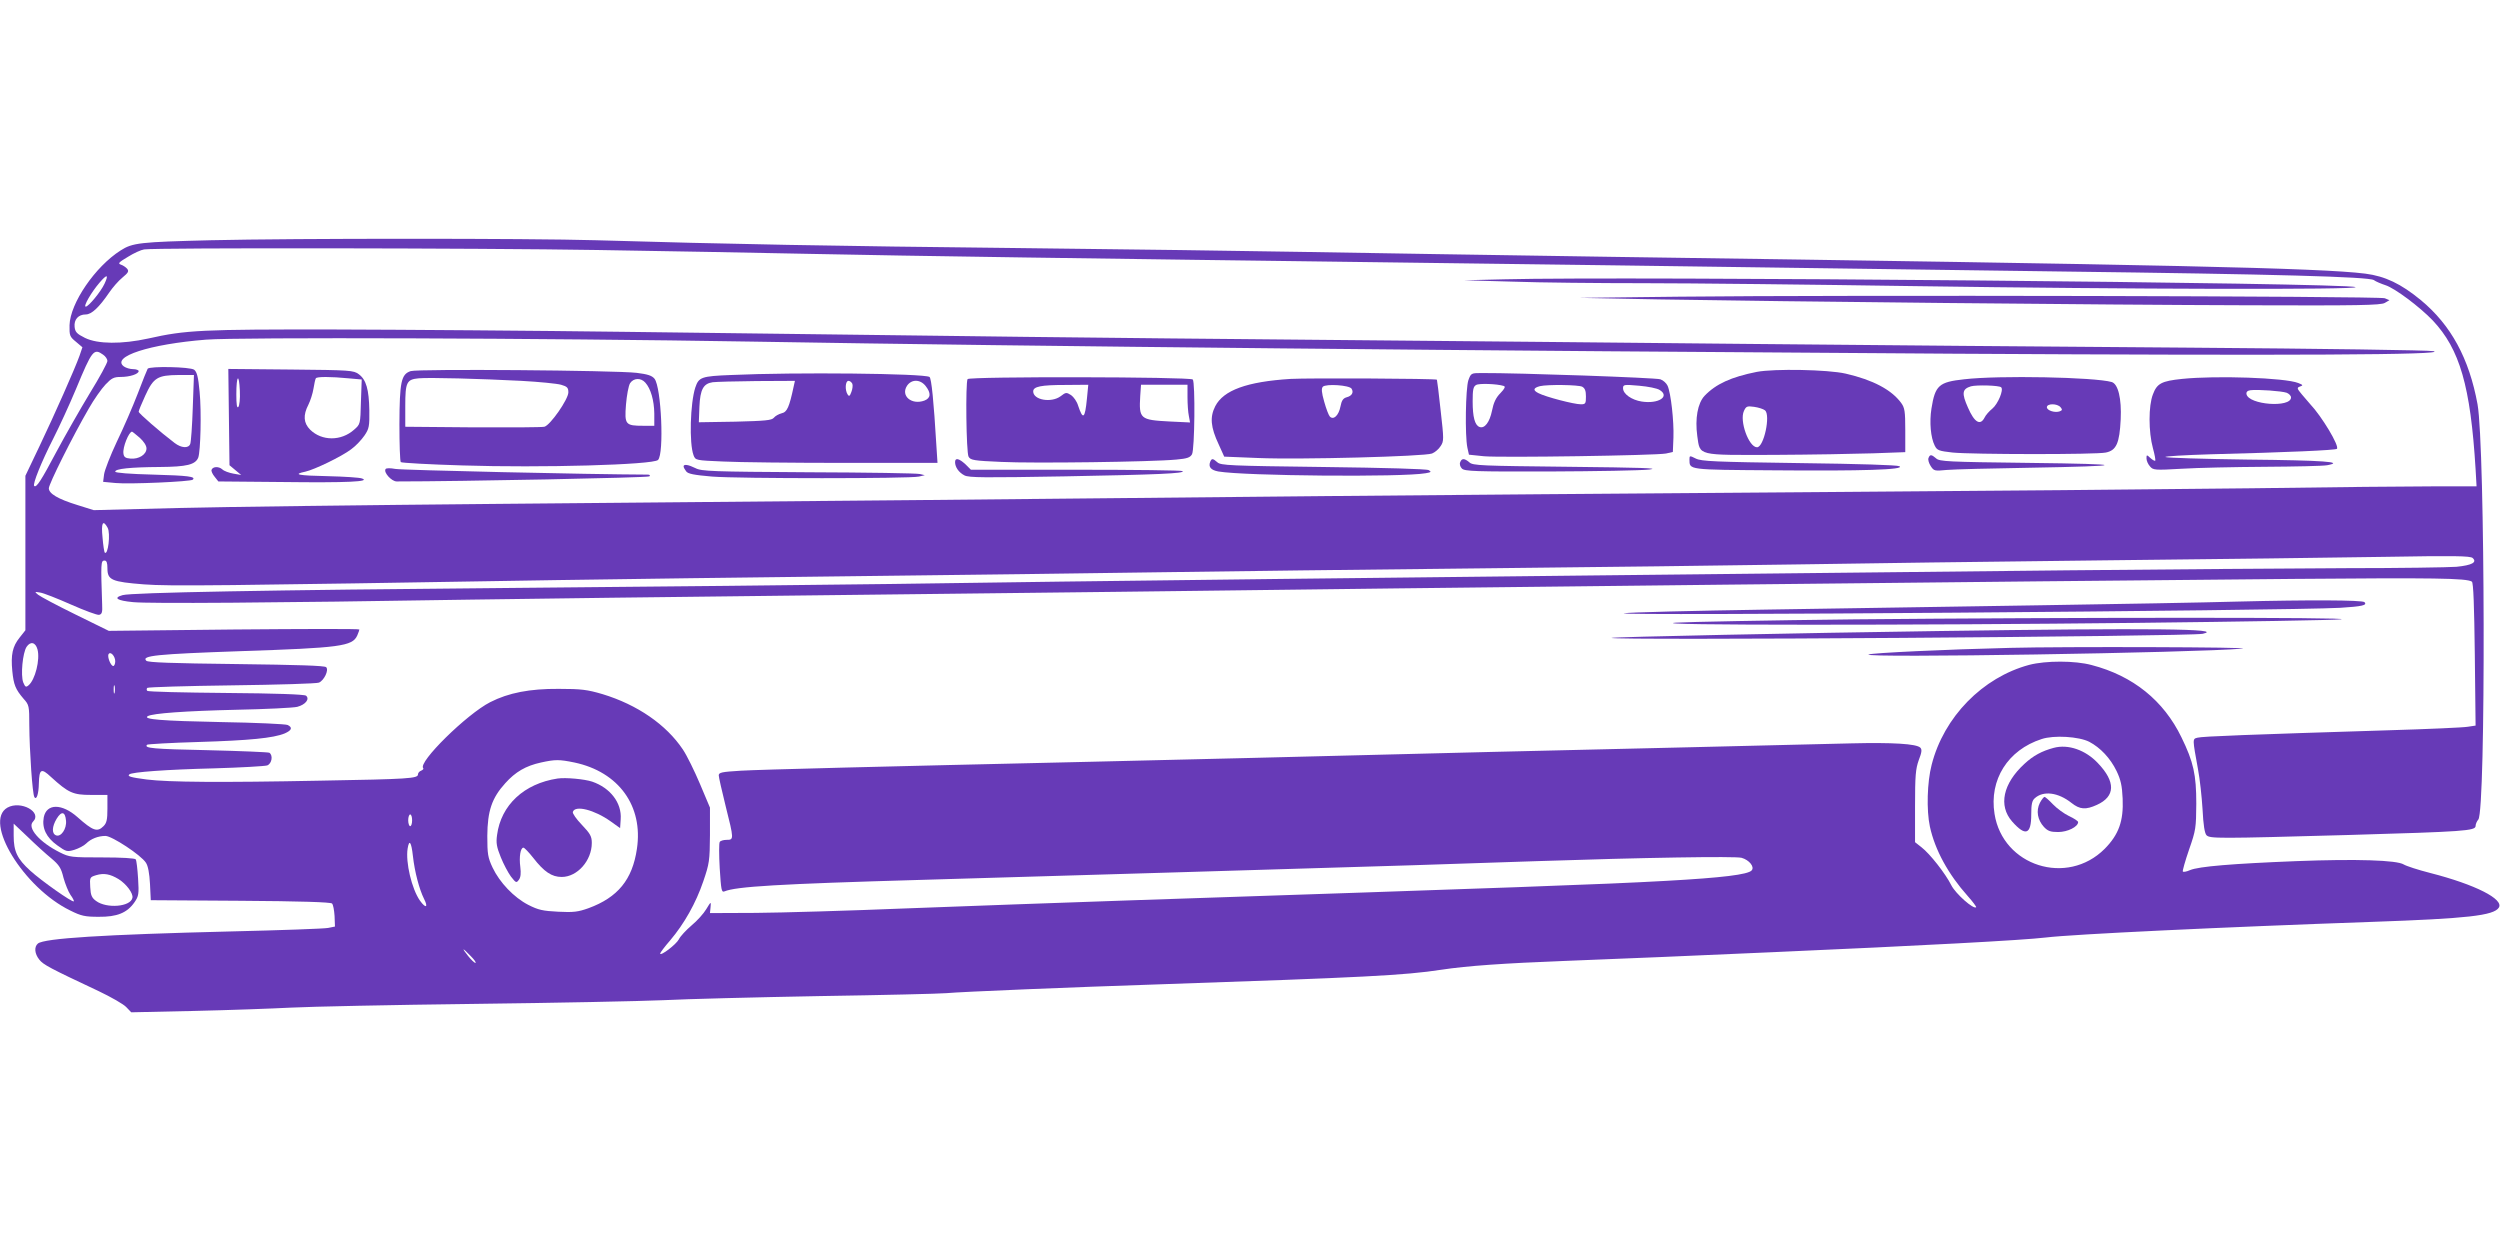 <?xml version="1.0" standalone="no"?>
<!DOCTYPE svg PUBLIC "-//W3C//DTD SVG 20010904//EN"
 "http://www.w3.org/TR/2001/REC-SVG-20010904/DTD/svg10.dtd">
<svg version="1.0" xmlns="http://www.w3.org/2000/svg"
 width="1280pt" height="640pt" viewBox="0 0 1280 640"
 preserveAspectRatio="xMidYMid meet">
<g transform="translate(0,640) scale(0.1,-0.1)"
fill="#673ab7" stroke="none">
<path d="M1080 5170 c-364 -9 -401 -13 -462 -52 -131 -83 -259 -271 -262 -383
-1 -53 1 -59 33 -85 l33 -28 -15 -44 c-24 -67 -126 -297 -205 -463 l-72 -151
0 -396 0 -395 -30 -38 c-36 -45 -45 -87 -37 -171 7 -70 16 -93 58 -142 28 -31
29 -37 29 -135 1 -133 16 -352 26 -368 11 -18 22 16 23 71 2 73 12 79 62 32
90 -82 113 -92 205 -92 l84 0 0 -70 c0 -57 -4 -74 -20 -90 -32 -32 -54 -24
-133 46 -80 71 -159 71 -173 -1 -10 -55 13 -103 69 -143 46 -33 50 -34 88 -23
22 7 49 21 60 32 24 24 61 39 99 39 33 0 182 -98 207 -137 11 -16 18 -54 21
-109 l4 -83 459 -3 c307 -2 462 -7 469 -14 6 -6 11 -34 13 -64 l2 -54 -35 -7
c-19 -4 -244 -12 -500 -18 -651 -16 -954 -35 -986 -62 -20 -17 -17 -52 7 -82
20 -26 54 -44 303 -161 65 -31 130 -68 143 -83 l25 -26 321 7 c177 4 401 12
497 17 96 5 517 14 935 19 418 5 855 14 970 19 116 6 476 15 800 21 325 5 617
12 650 15 73 7 655 31 1085 45 1060 36 1261 46 1450 75 132 20 320 33 630 45
146 6 369 15 495 20 127 6 385 17 575 25 755 33 1278 61 1395 75 141 17 902
53 1670 80 487 17 623 32 649 73 27 43 -120 118 -350 177 -63 16 -124 36 -137
44 -35 22 -240 29 -550 17 -327 -13 -499 -27 -544 -46 -18 -8 -34 -11 -37 -7
-2 4 12 54 32 112 35 100 36 112 37 235 0 149 -14 213 -76 340 -91 188 -248
315 -460 370 -85 23 -234 23 -319 1 -239 -64 -438 -267 -500 -512 -23 -88 -27
-232 -9 -316 26 -120 94 -244 194 -356 26 -29 45 -55 43 -57 -13 -13 -105 69
-127 112 -30 60 -110 162 -153 195 l-33 26 0 183 c0 158 3 192 19 237 16 41
17 55 8 64 -20 20 -143 27 -352 22 -107 -3 -481 -11 -830 -20 -349 -8 -808
-19 -1020 -24 -936 -24 -1608 -40 -2035 -50 -1103 -25 -1698 -40 -1802 -46
-98 -6 -113 -9 -113 -24 0 -9 16 -79 35 -156 43 -171 43 -174 6 -174 -17 0
-33 -5 -36 -11 -4 -5 -4 -66 0 -135 7 -110 9 -124 24 -118 60 25 274 38 1006
59 821 24 1834 54 2520 75 182 6 467 15 635 21 541 18 1014 26 1047 17 39 -11
67 -46 52 -64 -18 -22 -152 -38 -439 -54 -319 -18 -801 -35 -2750 -100 -333
-11 -846 -30 -1140 -41 -294 -12 -641 -22 -770 -23 l-235 -1 3 30 c3 30 2 30
-22 -10 -13 -22 -47 -60 -75 -83 -28 -24 -58 -56 -65 -71 -14 -27 -96 -89 -96
-73 0 4 23 35 51 67 72 85 132 191 170 303 31 91 33 105 34 237 l0 140 -51
121 c-28 66 -67 146 -88 177 -85 127 -233 229 -411 283 -78 23 -109 27 -225
27 -147 1 -256 -20 -350 -68 -120 -61 -372 -309 -343 -338 3 -4 -2 -9 -11 -13
-9 -3 -16 -12 -16 -19 0 -21 -47 -24 -500 -32 -505 -10 -778 -8 -889 6 -83 11
-100 16 -89 26 12 12 191 25 433 31 138 4 260 11 273 15 24 9 31 52 11 65 -6
3 -148 9 -314 13 -282 6 -329 10 -312 28 4 3 122 10 263 14 262 8 384 20 442
44 36 16 41 30 15 43 -10 5 -164 12 -343 15 -302 6 -399 14 -374 30 24 15 197
27 454 33 151 3 292 10 312 15 42 11 65 40 45 57 -8 7 -158 12 -409 14 -218 2
-400 6 -404 11 -4 4 -4 10 0 15 4 4 200 10 434 13 235 3 435 9 445 14 26 11
52 64 37 79 -8 8 -144 12 -460 16 -333 4 -452 8 -461 17 -26 26 51 34 481 49
512 17 574 25 599 80 6 14 11 28 11 31 0 4 -289 3 -642 0 l-641 -7 -171 84
c-94 46 -180 92 -191 101 -19 16 -19 16 11 11 16 -2 87 -30 157 -61 70 -31
135 -55 144 -53 15 3 18 13 16 53 -7 211 -7 225 12 225 11 0 15 -11 15 -40 0
-60 22 -69 187 -82 135 -10 368 -7 2118 22 314 5 1000 14 1525 20 525 6 1225
15 1555 20 330 5 1070 14 1645 20 575 6 1299 15 1610 20 311 5 1022 15 1580
21 558 6 1209 14 1445 18 346 6 433 5 445 -6 24 -22 -3 -37 -83 -45 -39 -3
-292 -7 -562 -7 -269 -1 -911 -6 -1425 -11 -3921 -42 -4878 -53 -6030 -70
-371 -5 -1233 -14 -1915 -20 -1285 -11 -1970 -24 -2017 -37 -50 -14 -30 -28
54 -36 86 -8 692 -4 1733 13 336 5 1053 14 1595 20 542 6 1316 15 1720 20
1621 21 4620 54 6015 66 715 6 884 4 911 -14 8 -5 12 -126 15 -372 l4 -365
-40 -6 c-22 -4 -204 -12 -405 -18 -708 -22 -955 -31 -979 -38 -26 -7 -26 -3 3
-163 9 -47 19 -138 23 -203 4 -82 11 -123 20 -133 18 -18 49 -18 733 1 586 17
645 21 645 46 0 9 6 24 14 33 39 46 35 1909 -4 2126 -43 235 -136 406 -291
534 -101 83 -182 122 -284 135 -230 29 -1022 46 -3860 86 -586 9 -1290 20
-1565 25 -275 5 -941 14 -1480 20 -927 10 -1479 20 -2155 40 -343 10 -1541 10
-1970 0z m1977 -50 c346 -6 840 -14 1098 -20 532 -11 1369 -23 3080 -45 649
-8 1484 -20 1855 -25 371 -5 1028 -14 1460 -20 1102 -14 1577 -27 1604 -44 11
-8 38 -19 59 -26 48 -15 176 -111 243 -181 138 -147 193 -335 219 -761 l5 -88
-207 0 c-115 0 -541 -4 -948 -10 -407 -5 -1426 -14 -2265 -20 -839 -6 -1952
-15 -2475 -20 -1296 -13 -2827 -28 -4250 -40 -655 -6 -1385 -15 -1623 -21
l-432 -11 -83 26 c-101 31 -147 59 -147 86 0 22 123 268 205 409 26 46 65 101
85 122 31 33 43 39 78 39 47 0 92 15 92 30 0 5 -13 10 -28 10 -16 0 -37 6 -48
14 -66 50 132 114 421 137 167 13 1725 8 2795 -10 1461 -25 3723 -47 6155 -62
1745 -10 2531 -6 2455 13 -19 5 -582 13 -1250 18 -668 5 -1678 13 -2245 19
-566 6 -1559 15 -2205 21 -1126 10 -1713 17 -3560 41 -459 6 -1127 11 -1485
12 -684 1 -764 -3 -955 -46 -137 -30 -260 -29 -325 3 -42 21 -50 30 -53 56 -4
38 19 64 57 64 30 0 68 36 120 112 17 25 47 60 68 77 30 25 34 32 24 45 -7 8
-22 18 -32 21 -17 6 -11 12 36 40 30 19 68 36 83 38 57 9 1720 7 2319 -3z
m-2522 -173 c-19 -41 -82 -117 -96 -117 -14 0 28 73 70 122 39 46 49 44 26 -5z
m-7 -363 c12 -8 22 -23 22 -32 0 -10 -40 -84 -90 -165 -49 -81 -126 -216 -171
-300 -79 -149 -103 -186 -114 -175 -9 9 37 123 98 243 31 61 83 174 116 253
83 200 91 210 139 176z m23 -886 c16 -29 2 -145 -15 -127 -2 2 -8 37 -11 77
-8 75 2 94 26 50z m-359 -623 c14 -52 -12 -156 -46 -184 -13 -11 -17 -9 -27
15 -14 37 -3 151 17 182 20 30 46 24 56 -13z m398 -61 c0 -13 -5 -24 -10 -24
-13 0 -32 48 -24 61 10 16 34 -11 34 -37z m-3 -161 c-3 -10 -5 -2 -5 17 0 19
2 27 5 18 2 -10 2 -26 0 -35z m10110 -251 c57 -30 108 -84 140 -150 21 -44 28
-74 31 -141 5 -115 -20 -184 -92 -257 -193 -193 -522 -88 -564 179 -28 175 68
327 241 383 63 21 191 13 244 -14z m-7756 -106 c227 -48 353 -223 320 -442
-23 -158 -98 -249 -248 -304 -53 -19 -77 -22 -155 -18 -79 4 -102 9 -153 35
-74 38 -147 115 -183 191 -24 51 -27 69 -27 162 1 128 23 194 92 270 52 58
105 89 183 106 73 16 93 16 171 0z m-2603 -298 c4 -42 -26 -85 -51 -75 -23 9
-21 45 3 85 25 41 44 37 48 -10z m1772 2 c0 -16 -4 -30 -10 -30 -5 0 -10 14
-10 30 0 17 5 30 10 30 6 0 10 -13 10 -30z m4 -182 c9 -82 33 -172 57 -220 23
-45 9 -51 -21 -9 -42 60 -74 196 -63 266 8 50 19 35 27 -37z m296 -513 c19
-19 30 -35 24 -35 -5 0 -22 16 -37 35 -36 45 -30 45 13 0z"/>
<path d="M7705 4970 l-210 -5 250 -7 c138 -5 441 -8 675 -8 234 0 857 -7 1385
-15 1084 -16 2278 -19 2255 -5 -38 22 -3741 56 -4355 40z"/>
<path d="M8600 4881 l-515 -6 410 -8 c640 -11 2270 -28 3015 -30 563 -2 679 0
700 12 l24 14 -24 10 c-29 11 -2790 17 -3610 8z"/>
<path d="M756 4512 c-3 -5 -26 -62 -51 -128 -25 -65 -73 -176 -107 -246 -33
-70 -62 -145 -65 -166 l-5 -39 63 -6 c70 -7 386 7 396 17 17 16 -23 21 -203
26 -119 3 -194 9 -194 15 -1 15 78 23 228 24 139 1 182 12 197 48 12 33 17
236 7 337 -7 77 -14 102 -28 113 -20 15 -229 19 -238 5z m231 -200 c-3 -92 -9
-175 -13 -185 -9 -24 -46 -21 -80 5 -74 56 -184 152 -184 160 0 5 15 42 34 83
42 92 63 104 170 105 l79 0 -6 -168z m-272 -153 c21 -19 35 -40 35 -55 0 -31
-39 -56 -82 -52 -26 2 -34 8 -36 26 -5 31 28 112 44 112 2 0 19 -14 39 -31z"/>
<path d="M1172 4265 l3 -247 30 -25 30 -25 -40 7 c-22 4 -48 13 -57 22 -18 16
-49 15 -55 -3 -2 -6 5 -22 16 -35 l19 -24 333 -3 c330 -4 447 2 403 18 -11 5
-91 10 -176 12 -152 3 -182 9 -115 23 46 10 185 77 234 114 24 17 54 49 69 71
24 35 26 48 25 129 -2 107 -16 157 -54 185 -27 20 -42 21 -348 24 l-320 3 3
-246z m48 51 c-7 -7 -10 13 -10 65 0 98 14 112 18 18 2 -41 -2 -77 -8 -83z
m564 147 l68 -6 -4 -114 c-3 -115 -3 -115 -35 -143 -66 -59 -165 -59 -225 0
-34 34 -37 74 -9 128 10 20 22 57 26 82 4 25 9 48 12 53 5 9 75 9 167 0z"/>
<path d="M2103 4500 c-49 -16 -57 -54 -58 -272 0 -102 3 -190 7 -194 4 -4 146
-12 315 -17 402 -13 977 3 1002 28 32 31 17 373 -18 416 -13 16 -35 23 -91 30
-111 13 -1118 21 -1157 9z m567 -50 c91 -5 182 -14 203 -20 31 -9 37 -15 37
-39 0 -35 -93 -169 -123 -176 -12 -3 -177 -4 -367 -3 l-345 3 0 106 c0 122 7
136 68 142 54 5 316 -2 527 -13z m634 -9 c28 -31 45 -91 46 -158 l0 -63 -56 0
c-92 0 -97 6 -89 108 4 48 13 97 21 110 18 27 55 29 78 3z"/>
<path d="M8995 4496 c-131 -26 -210 -62 -268 -123 -35 -38 -49 -116 -37 -205
15 -103 -5 -98 394 -97 187 1 415 5 506 8 l165 6 0 112 c0 98 -3 115 -21 140
-50 68 -145 118 -284 150 -91 21 -365 26 -455 9z m42 -197 c29 -25 -6 -189
-41 -189 -42 0 -91 135 -67 186 11 24 16 26 52 21 22 -3 47 -11 56 -18z"/>
<path d="M3744 4480 c-154 -6 -166 -11 -184 -64 -26 -80 -32 -286 -9 -347 10
-26 11 -26 152 -32 78 -4 357 -7 619 -7 l478 0 -6 93 c-13 220 -25 341 -35
347 -29 18 -687 25 -1015 10z m320 -57 c-23 -108 -34 -133 -62 -139 -15 -4
-33 -14 -40 -23 -11 -13 -42 -16 -198 -20 l-186 -3 3 80 c4 88 20 118 68 125
14 2 115 5 224 6 l197 1 -6 -27z m300 12 c3 -8 1 -27 -5 -42 -8 -22 -12 -24
-19 -13 -15 23 -12 70 4 70 8 0 16 -7 20 -15z m375 -11 c29 -37 27 -62 -6 -75
-65 -24 -123 24 -89 76 23 34 67 34 95 -1z"/>
<path d="M7518 4453 c-14 -42 -18 -283 -5 -345 l8 -36 77 -8 c91 -8 881 4 932
14 l35 8 3 74 c3 83 -13 228 -30 265 -6 13 -22 28 -37 33 -21 8 -724 33 -918
32 -50 0 -52 -1 -65 -37z m181 -29 c10 -3 6 -13 -17 -37 -23 -23 -35 -49 -43
-90 -12 -59 -38 -93 -64 -83 -24 9 -35 51 -35 131 0 60 3 76 18 84 15 9 106 6
141 -5z m402 -4 c14 -8 19 -21 19 -50 0 -36 -2 -40 -26 -40 -35 0 -181 38
-217 57 -30 15 -27 27 8 36 39 9 197 7 216 -3z m397 -17 c53 -33 -6 -72 -92
-59 -52 8 -96 39 -96 68 0 19 4 20 83 13 45 -4 92 -13 105 -22z"/>
<path d="M4954 4459 c-11 -19 -7 -375 5 -397 10 -18 26 -21 168 -27 160 -8
772 0 896 12 55 5 70 10 80 27 14 24 17 369 4 383 -14 14 -1144 16 -1153 2z
m611 -101 c-10 -102 -20 -110 -45 -35 -6 21 -23 45 -36 54 -24 15 -27 15 -54
-6 -48 -35 -140 -19 -140 25 0 25 40 33 164 33 l118 1 -7 -72z m515 8 c0 -35
3 -78 7 -96 l6 -33 -105 5 c-151 8 -157 13 -150 131 l4 57 119 0 119 0 0 -64z"/>
<path d="M6608 4460 c-224 -14 -344 -58 -386 -140 -28 -55 -24 -107 18 -196
l28 -62 173 -7 c212 -9 853 8 891 23 15 6 35 23 44 38 17 25 17 34 0 183 -9
85 -18 156 -19 157 -9 6 -658 9 -749 4z m312 -50 c12 -19 2 -37 -25 -44 -18
-5 -26 -16 -32 -48 -9 -45 -35 -70 -54 -51 -6 6 -19 40 -29 76 -14 49 -15 68
-7 77 16 16 136 8 147 -10z"/>
<path d="M10056 4458 c-129 -14 -148 -31 -167 -150 -11 -69 -4 -149 17 -190
12 -24 21 -27 91 -35 99 -10 736 -11 785 0 54 11 70 48 76 170 5 106 -13 181
-46 191 -87 25 -577 35 -756 14z m190 -41 c14 -13 -17 -86 -45 -109 -16 -13
-34 -33 -40 -46 -22 -43 -52 -25 -85 51 -33 74 -30 95 15 109 29 8 145 5 155
-5z m304 -102 c10 -12 9 -16 -4 -21 -24 -9 -66 4 -66 21 0 20 53 20 70 0z"/>
<path d="M11172 4460 c-105 -11 -128 -23 -149 -79 -23 -58 -23 -192 0 -276 9
-32 14 -61 12 -64 -3 -2 -14 4 -25 14 -19 18 -20 17 -20 -2 0 -12 8 -30 18
-41 16 -19 24 -20 162 -12 80 5 271 9 425 10 154 1 298 4 320 8 92 17 -16 25
-410 29 -225 3 -414 9 -418 13 -5 4 99 10 230 14 397 10 641 21 648 28 14 14
-78 167 -137 229 -7 8 -26 30 -42 49 -26 31 -27 35 -10 41 17 6 16 8 -9 18
-68 27 -419 39 -595 21z m536 -71 c12 -5 22 -15 22 -24 0 -54 -217 -38 -228
17 -2 11 5 18 20 20 36 5 161 -4 186 -13z"/>
<path d="M8650 4047 c1 -53 -12 -52 432 -55 453 -4 674 3 643 21 -12 6 -201
12 -514 16 -430 6 -500 9 -528 23 -32 16 -33 16 -33 -5z"/>
<path d="M9874 4055 c-4 -8 2 -27 11 -41 17 -26 20 -26 84 -20 36 3 224 8 416
11 519 9 521 19 4 25 -417 5 -459 7 -476 23 -24 21 -32 21 -39 2z"/>
<path d="M4890 4034 c0 -26 19 -53 48 -68 23 -12 104 -12 512 -5 482 9 618 15
605 27 -4 4 -249 7 -545 7 l-539 0 -28 28 c-33 30 -53 35 -53 11z"/>
<path d="M6196 4035 c-10 -26 4 -42 42 -49 134 -23 943 -30 1061 -9 29 5 31 7
16 16 -11 6 -222 12 -541 16 -477 6 -524 8 -541 24 -24 21 -29 21 -37 2z"/>
<path d="M7476 4033 c-4 -9 0 -23 9 -32 14 -14 67 -16 448 -15 238 1 468 5
512 10 59 7 -47 10 -411 14 -450 5 -494 6 -511 23 -25 21 -39 22 -47 0z"/>
<path d="M3500 4012 c0 -5 6 -16 13 -25 9 -13 39 -19 132 -27 136 -11 1014
-11 1060 0 l30 7 -25 6 c-14 4 -270 8 -570 9 -496 3 -548 5 -579 21 -36 18
-61 22 -61 9z"/>
<path d="M1974 3998 c-11 -17 31 -63 57 -63 325 0 1287 19 1294 26 5 6 2 9
-10 9 -299 1 -1258 23 -1290 29 -28 5 -48 5 -51 -1z"/>
<path d="M10515 2571 c-60 -16 -105 -40 -150 -82 -110 -101 -134 -214 -63
-295 69 -78 98 -67 98 36 0 52 4 71 18 83 44 40 120 30 188 -24 43 -34 73 -36
130 -10 95 43 97 118 5 214 -63 67 -152 98 -226 78z"/>
<path d="M10444 2289 c-20 -40 -12 -87 21 -123 20 -21 33 -26 73 -26 48 0 102
27 102 51 0 5 -21 19 -47 31 -25 12 -62 39 -82 60 -20 21 -39 38 -43 38 -4 0
-15 -14 -24 -31z"/>
<path d="M2855 2414 c-172 -26 -290 -136 -310 -289 -6 -41 -2 -62 19 -114 14
-35 38 -80 52 -99 26 -33 28 -34 41 -16 9 12 11 33 7 65 -7 52 1 99 16 99 5 0
28 -24 50 -52 56 -72 95 -98 146 -98 80 0 154 84 154 174 0 33 -7 47 -51 93
-28 29 -49 59 -46 66 11 36 110 11 193 -48 l49 -35 3 46 c6 83 -53 160 -146
192 -39 13 -135 22 -177 16z"/>
<path d="M11460 3320 c-173 -5 -630 -13 -1015 -19 -385 -6 -1013 -16 -1395
-22 -382 -6 -713 -14 -735 -19 -69 -14 3391 13 3667 28 111 7 140 13 124 29
-11 11 -289 12 -646 3z"/>
<path d="M9500 3229 c-443 -5 -857 -13 -920 -17 -172 -14 1215 -14 2369 -1
532 6 999 14 1037 18 89 11 -1441 10 -2486 0z"/>
<path d="M9920 3169 c-702 -10 -1664 -30 -1669 -35 -14 -14 2963 7 3027 21
116 26 -251 30 -1358 14z"/>
<path d="M10295 3083 c-336 -8 -710 -26 -728 -34 -43 -19 1678 9 1913 30 77 8
-927 11 -1185 4z"/>
<path d="M38 2265 c-125 -71 83 -411 322 -527 56 -28 76 -32 145 -32 94 -1
146 20 184 75 21 31 23 41 18 121 -3 48 -8 92 -12 98 -4 6 -71 10 -172 10
-158 0 -167 1 -217 26 -104 52 -168 126 -137 157 49 49 -63 110 -131 72z m225
-260 c40 -34 50 -49 62 -99 9 -32 25 -72 36 -88 12 -16 19 -31 17 -33 -7 -7
-166 105 -223 157 -67 61 -85 99 -85 179 l0 62 73 -69 c39 -38 93 -87 120
-109z m344 -106 c40 -25 76 -73 71 -96 -9 -46 -132 -56 -186 -16 -22 16 -28
29 -30 71 -3 50 -2 51 30 61 40 12 72 6 115 -20z"/>
</g>
</svg>
